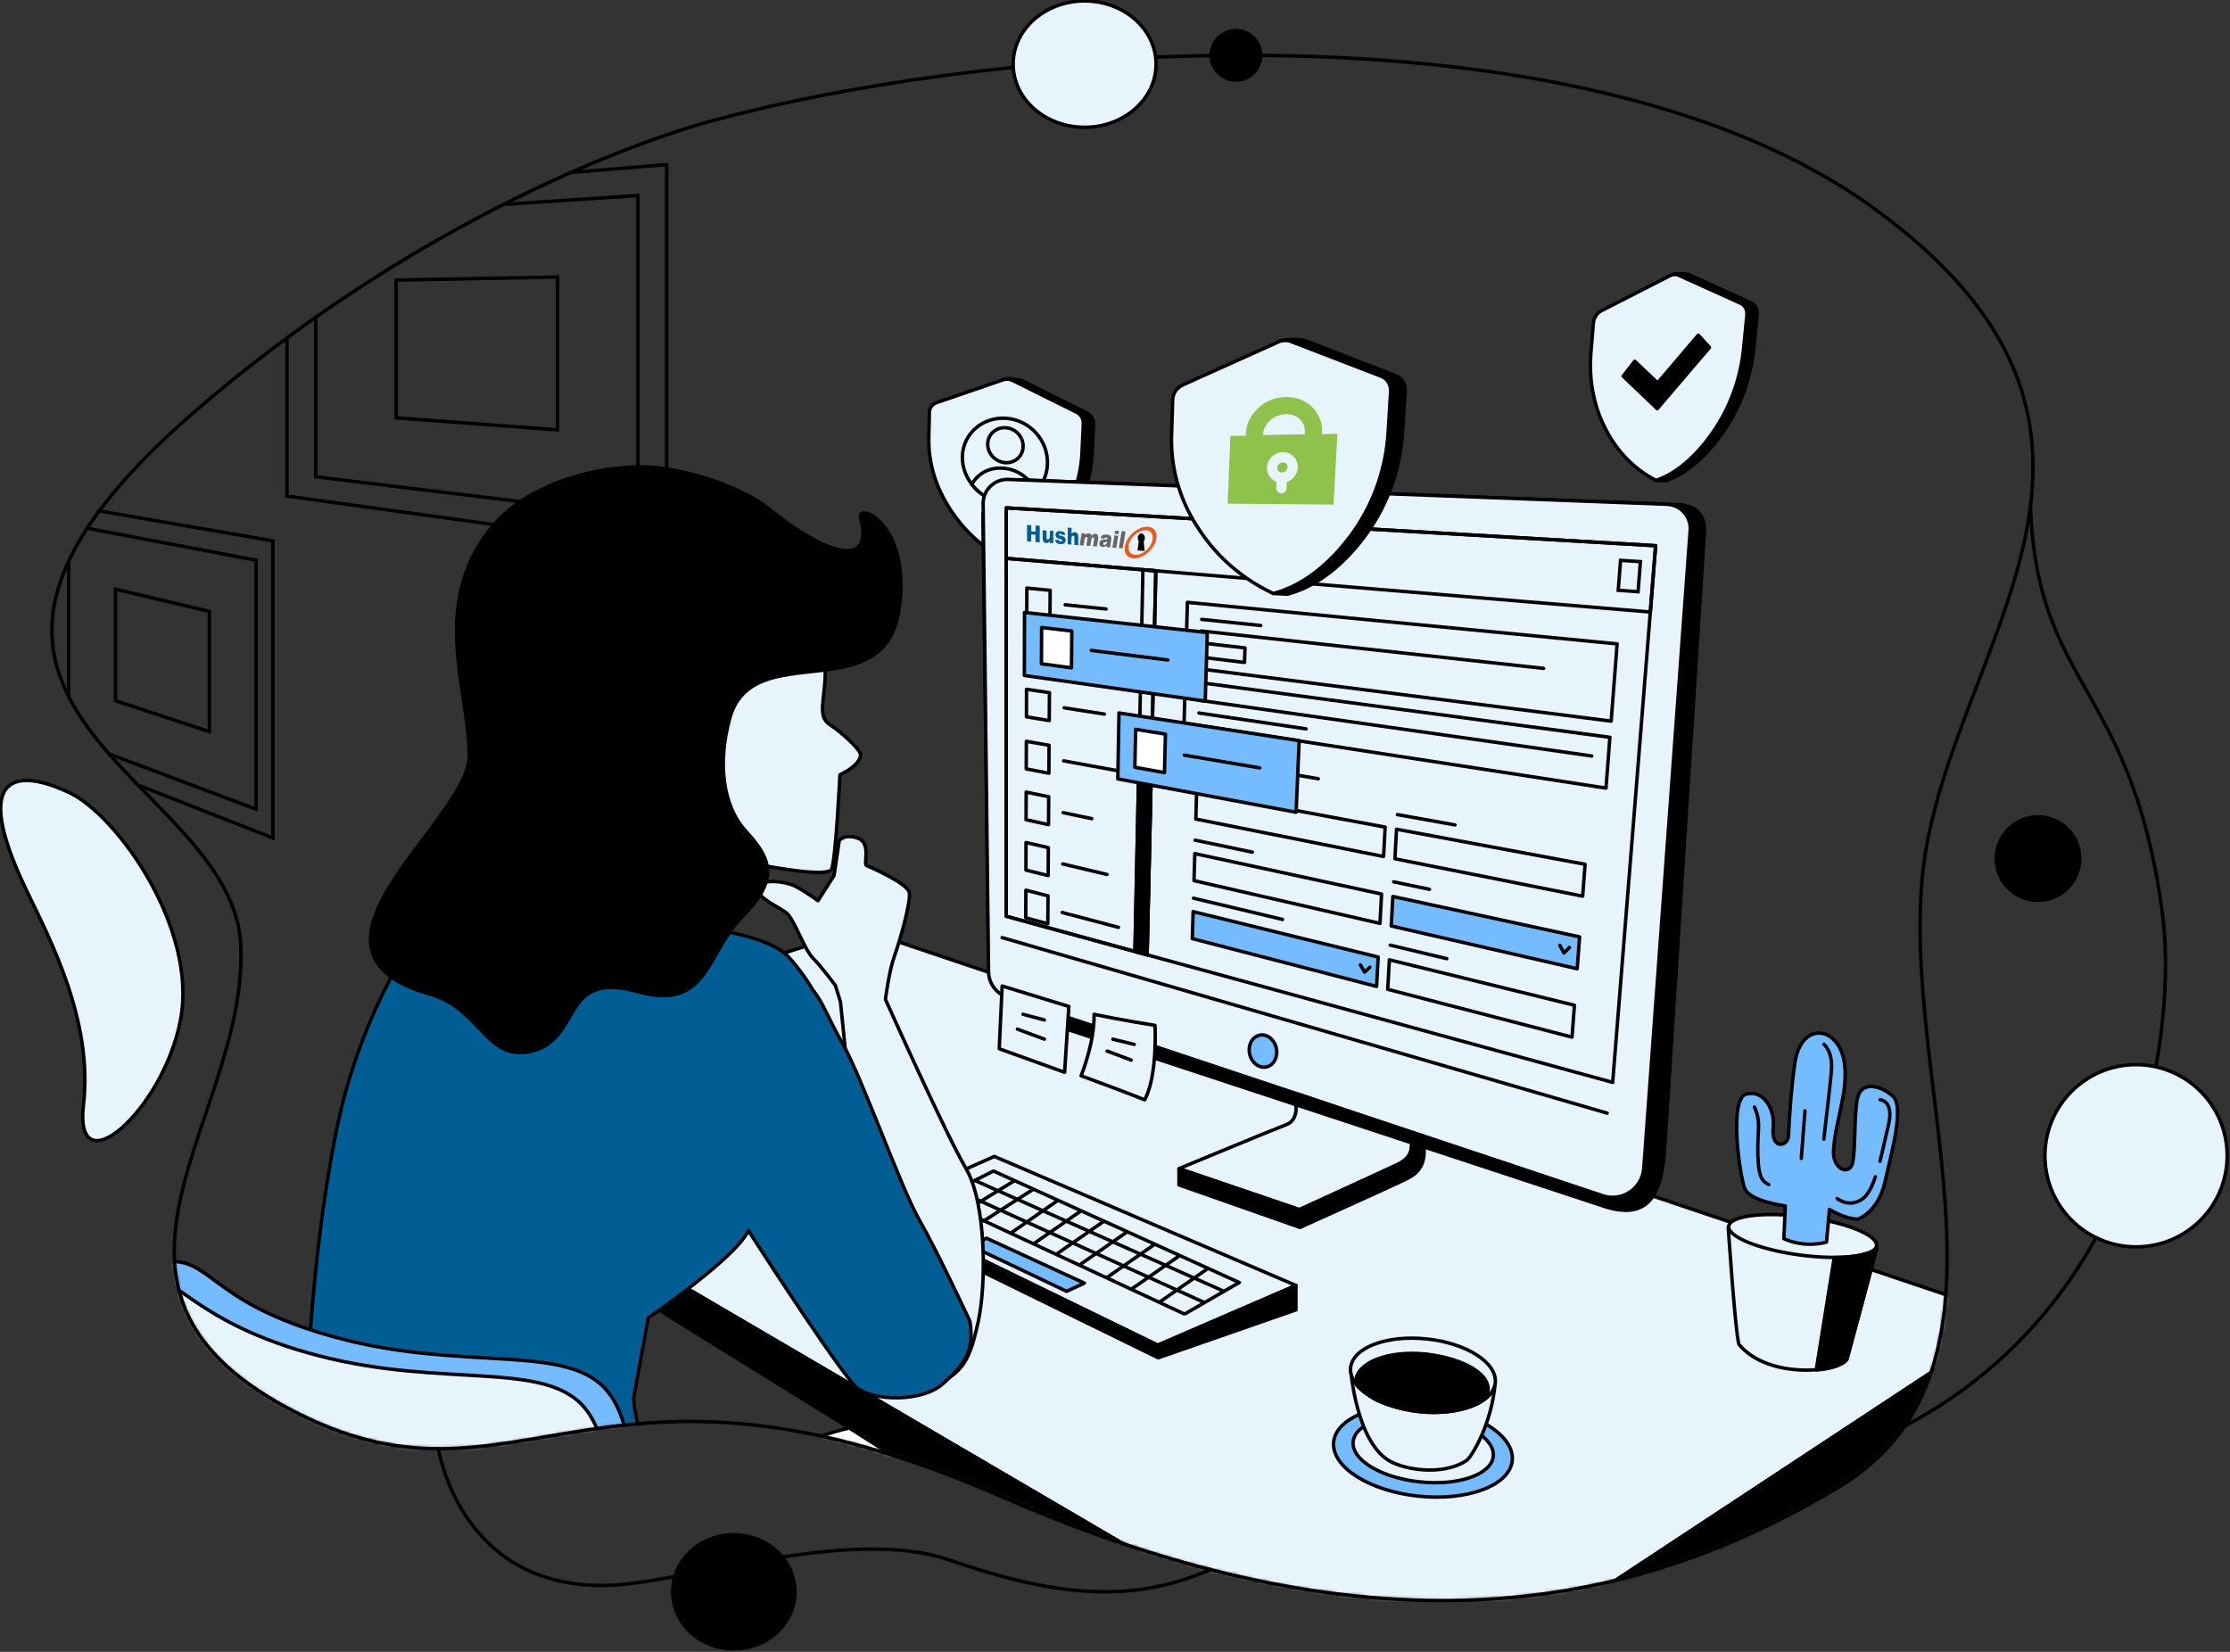 <svg width="648" height="480" viewBox="0 0 648 480" fill="none" xmlns="http://www.w3.org/2000/svg">
<rect x="0" y="0" width="648" height="480" fill="#333333" stroke="none"/>
<g clip-path="url(#clip0_1866_136)">
<mask id="mask0_1866_136" style="mask-type:alpha" maskUnits="userSpaceOnUse" x="15" y="16" width="576" height="450">
<path d="M206.3 35.209C286.08 13.179 458.63 -2.141 544.71 60.589C630.79 123.319 572.02 181.969 560.03 244.629C548.04 307.289 594.39 396.469 533.82 432.349C482.97 462.469 409.32 486.499 290.84 434.699C172.36 382.899 150.33 444.819 83.65 409.099C16.97 373.379 72.34 324.369 69.96 274.449C67.58 224.529 -44.04 205.509 58.05 118.249C133.85 53.469 206.3 35.209 206.3 35.209Z" fill="#E7F4FC"/>
</mask>
<g mask="url(#mask0_1866_136)">
<path d="M410.67 497.96L101.77 317.08L249.86 269.92L585.26 382.9L410.67 497.96Z" fill="#E7F4FC" stroke="black" stroke-miterlimit="10"/>
<path d="M101.77 317.08V325.1L410.7 516.47L585.26 396.58V382.9L410.67 497.96L101.77 317.08Z" fill="black" stroke="black" stroke-linecap="round" stroke-linejoin="round"/>
<path d="M288.929 336.04L254.799 351.15L336.419 390.88L376.579 373.53L288.929 336.04Z" stroke="black" stroke-linecap="round" stroke-linejoin="round"/>
<path d="M336.419 390.88L376.579 373.53V380.62L336.549 394.55L254.639 354.45L254.799 351.15L336.419 390.88Z" fill="black" stroke="black" stroke-linecap="round" stroke-linejoin="round"/>
<path d="M360.489 372.85L288.549 340.22" stroke="black" stroke-miterlimit="10"/>
<path d="M282.969 342.88L355.669 375.23" stroke="black" stroke-miterlimit="10"/>
<path d="M277.779 345.79L349.999 378.5" stroke="black" stroke-miterlimit="10"/>
<path d="M273.949 349.17L344.299 381.89" stroke="black" stroke-miterlimit="10"/>
<path d="M288.77 340.22L272.08 348.7" stroke="black" stroke-miterlimit="10"/>
<path d="M294.83 343.07L279.82 352.25" stroke="black" stroke-miterlimit="10"/>
<path d="M292.159 110.14L275.179 117.2C273.919 117.62 273.079 118.73 273.049 120.02L272.869 127.44C272.709 134.07 274.479 140.83 278.269 147.1C281.099 151.85 284.839 158.01 291.209 162.16L294.129 162.57C301.419 161.35 307.049 156.07 310.579 151.32C314.799 145.6 317.039 138.78 317.369 131.68L317.759 123.33C317.819 121.95 317.069 120.64 315.849 120.01L297.129 110.68C296.289 110.28 292.999 109.83 292.139 110.13H292.159V110.14Z" fill="black" stroke="black" stroke-linecap="round" stroke-linejoin="round"/>
<path d="M291.479 110.36L272.189 116.99C270.929 117.41 270.089 118.51 270.059 119.8L269.899 127.18C269.749 133.77 271.529 140.51 275.339 146.75C278.519 152.06 283.489 157.81 291.229 162.15C298.519 160.94 304.139 155.69 307.659 150.96C311.869 145.27 314.099 138.48 314.419 131.41L314.799 123.1C314.859 121.72 314.109 120.42 312.889 119.8L294.159 110.51C293.319 110.11 292.359 110.05 291.489 110.36H291.479Z" fill="#E7F4FC" stroke="black" stroke-linecap="round" stroke-linejoin="round"/>
<path d="M304.369 134.92C304.089 141.79 298.379 146.73 291.599 145.96C284.819 145.19 279.469 139.22 279.649 132.61C279.829 126 285.549 121.05 292.429 121.55C299.299 122.06 304.649 128.05 304.369 134.92Z" fill="#E7F4FC" stroke="black" stroke-linecap="round" stroke-linejoin="round"/>
<path d="M297.298 129.81C297.198 132.63 294.818 134.7 291.978 134.43C289.148 134.16 286.918 131.69 287.008 128.92C287.098 126.14 289.478 124.07 292.328 124.3C295.178 124.52 297.398 126.99 297.298 129.82V129.81Z" fill="#E7F4FC" stroke="black" stroke-linecap="round" stroke-linejoin="round"/>
<path d="M282.41 140.72C282.41 140.72 284.96 135.41 291.74 136.07C298.52 136.73 301.06 142.71 301.06 142.71C301.06 142.71 297.88 146.85 291.23 145.92C285.21 145.08 282.41 140.72 282.41 140.72Z" fill="#E7F4FC" stroke="black" stroke-linecap="round" stroke-linejoin="round"/>
<path d="M300.24 345.58L285.59 354.96" stroke="black" stroke-miterlimit="10"/>
<path d="M307.56 348.7L293.65 358.37" stroke="black" stroke-miterlimit="10"/>
<path d="M314.15 351.83L300.24 361.5" stroke="black" stroke-miterlimit="10"/>
<path d="M320.629 354.96L306.719 364.62" stroke="black" stroke-miterlimit="10"/>
<path d="M327.58 357.92L313.67 367.59" stroke="black" stroke-miterlimit="10"/>
<path d="M335.63 361.5L321.73 371.17" stroke="black" stroke-miterlimit="10"/>
<path d="M342.59 364.99L328.68 374.66" stroke="black" stroke-miterlimit="10"/>
<path d="M350.879 368.68L336.969 378.35" stroke="black" stroke-miterlimit="10"/>
<path d="M360.17 372.63L344.15 381.89" stroke="black" stroke-miterlimit="10"/>
<path d="M286.65 359.79L282.42 362.15L309.95 375.23L315.1 372.85L286.65 359.79Z" fill="#74BCFF" stroke="black" stroke-linecap="round" stroke-linejoin="round"/>
<path d="M285.619 149.34L287.229 277.26C287.249 278.93 297.179 294.83 298.769 295.36L465.299 350.26C478.639 354.95 482.689 347.65 483.659 334.61L495.249 155.15C495.379 153.43 495.869 146.62 486.889 146.62L297.299 139.47C296.219 139.43 285.619 148.26 285.629 149.34H285.619Z" fill="black" stroke="black" stroke-linecap="round" stroke-linejoin="round"/>
<path d="M285.68 146.4L287.26 282.36C287.3 285.73 289.47 288.71 292.67 289.77L465.71 347.45C471.34 349.33 477.22 345.4 477.66 339.48L491.14 154.09C491.43 150.11 488.36 146.68 484.37 146.53L292.96 139.31C288.95 139.16 285.64 142.39 285.68 146.4Z" fill="#E7F4FC" stroke="black" stroke-linecap="round" stroke-linejoin="round"/>
<path d="M291.209 272.45L467.009 323.45" stroke="black" stroke-linecap="round" stroke-linejoin="round"/>
<path d="M367.99 310.03C370.13 309.57 371.43 307.13 370.88 304.58C370.33 302.03 368.15 300.34 366.01 300.8C363.87 301.26 362.57 303.7 363.12 306.25C363.67 308.8 365.85 310.49 367.99 310.03Z" fill="#74BCFF" stroke="black" stroke-linecap="round" stroke-linejoin="round"/>
<path d="M280.68 339.51C274.74 329.41 257.29 290.39 257.29 290.39C257.29 290.39 258.38 282.04 259.83 278.05C261.28 274.06 264.91 261.72 264.18 259.18C263.45 256.64 252.93 251.92 251.84 251.56C250.75 251.2 253.29 245.03 249.3 243.58C245.31 242.13 243.86 244.31 243.86 244.31L242.36 254.43L237.69 261.73C237.69 261.73 234.79 259.55 231.52 257.74C228.25 255.93 220.63 255.2 220.27 258.1C219.91 261 226.44 263.54 228.62 265.36C230.8 267.17 233.7 275.88 236.24 278.42C238.78 280.96 242.77 286.4 242.77 286.4L244.22 291.12C244.22 291.12 249.19 338.92 249.79 350.8C250.38 362.68 252.17 394.17 255.73 398.92C259.29 403.67 259.89 406.64 269.99 403.08C280.09 399.52 281.87 394.76 284.25 384.07C286.63 373.38 286.63 349.62 280.69 339.52H280.68V339.51Z" fill="#E7F4FC" stroke="black" stroke-linecap="round" stroke-linejoin="round"/>
<path d="M223.869 423.72C223.869 423.72 235.079 417.53 246.829 414.96C260.259 423.68 272.199 430.65 279.019 435.02C285.139 450.27 291.599 470.04 287.169 480.23C280.419 495.76 232.809 435.69 226.059 434.34C219.309 432.99 223.069 428.27 223.869 423.71V423.72Z" fill="white" stroke="black" stroke-linecap="round" stroke-linejoin="round"/>
<path d="M277.07 444.58C260.47 425.13 237.23 418.02 237.23 418.02L201.66 433.2C201.66 433.2 197.51 432.77 190.87 424.7C184.23 416.64 184.11 406.16 184.11 406.16L188.38 382.92C188.38 382.92 213.99 365.37 217.31 357.78C217.34 357.7 217.39 357.62 217.43 357.54C222.56 365.5 244.9 399.96 249.09 403.32C253.83 407.11 268.06 407.59 274.23 401.9C280.4 396.21 283.24 392.41 281.82 383.88C281.82 383.88 272.33 363.48 267.12 354.47C261.9 345.46 250.52 313.2 244.83 303.24C240.75 296.1 239.1 291.16 236.22 287.71C233.9 283.76 231.36 280.47 229.17 278.1C223.48 271.93 207.83 270.51 204.51 269.09C201.19 267.67 200.72 267.19 181.74 261.5C162.77 255.81 141.42 252.49 126.25 264.35C126.25 264.35 105.85 288.54 97.79 328.38C89.73 368.22 89.25 408.54 88.3 415.65C87.61 420.82 83.16 440.54 79.87 458.57V458.61C79.74 459.34 79.61 460.06 79.48 460.78C79.48 460.82 79.47 460.86 79.46 460.9C79.34 461.6 79.21 462.29 79.09 462.99C79.09 463.04 79.07 463.1 79.06 463.15C78.94 463.83 78.83 464.5 78.71 465.17L78.68 465.35C78.57 466.01 78.46 466.67 78.35 467.32C78.34 467.39 78.33 467.45 78.32 467.52C78.22 468.16 78.109 468.8 78.019 469.43C78.01 469.5 78 469.57 77.99 469.63C77.89 470.26 77.8 470.88 77.71 471.5C77.71 471.56 77.69 471.61 77.69 471.67C77.6 472.29 77.51 472.91 77.42 473.51C77.42 473.55 77.41 473.6 77.4 473.64C77.31 474.25 77.23 474.86 77.16 475.45V475.53C77.08 476.14 77.01 476.74 76.94 477.32C74.57 497.24 95.44 517.16 108.24 523.33C109.71 524.04 111.73 524.67 114.21 525.24C140 531.66 226.87 540.62 252.01 524.45C302.53 491.97 302.53 474.83 302.53 474.83C302.53 474.83 296.22 456.79 277.09 444.59H277.07V444.58Z" fill="#015E94" stroke="black" stroke-linecap="round" stroke-linejoin="round"/>
<path d="M237.36 178.76C237.36 178.76 239.8 187.3 239.8 195.23C239.8 203.16 237.36 208.04 241.02 210.48C244.68 212.92 250.37 218.02 250.08 219.58C249.49 222.79 244.07 225.12 244.07 225.12C244.07 225.12 242.85 250.13 241.63 252.57C240.41 255.01 224.55 251.96 220.89 251.35C217.23 250.74 206.86 255.62 200.15 242.2C193.44 228.78 198.93 208.65 211.13 198.27C223.33 187.9 237.36 178.75 237.36 178.75V178.76Z" fill="#E7F4FC" stroke="black" stroke-linecap="round" stroke-linejoin="round"/>
<path d="M261.289 176.95C256.979 206.59 218.609 184.72 212.039 208.78C208.479 221.81 210.019 234.22 216.729 241.54C223.439 248.86 226.989 255.02 216.009 266C205.029 276.98 205.889 293.93 185.319 288.15C162.769 281.82 169.359 301.61 154.669 305.41C141.449 308.83 139.709 293.06 125.029 288.91C80.189 276.24 136.349 238.5 136.349 219.58C136.349 200.66 124.869 175.84 142.509 153.72C153.389 140.08 173.849 135.65 186.059 135.65C198.269 135.65 215.359 141.35 223.679 148.06C240.439 161.57 253.949 165.25 250.099 150.59C248.799 145.65 264.889 152.18 261.289 176.94V176.95Z" fill="black" stroke="black" stroke-linecap="round" stroke-linejoin="round"/>
<path d="M38.049 369.96C38.049 369.96 43.289 366.54 49.929 366.54C61.889 366.54 62.589 379.57 99.349 389.08C136.109 398.59 165.639 390.11 176.839 404.68C184.969 415.26 182.769 432.87 182.769 439.09C182.769 445.31 182.189 493.84 182.189 493.84H175.079C140.929 493.82 73.069 439.61 38.049 369.96Z" fill="#74BCFF" stroke="black" stroke-linecap="round" stroke-linejoin="round"/>
<path d="M36.679 392.43C36.679 392.43 32.709 369.6 39.349 369.6C51.309 369.6 56.049 384.51 92.819 394.01C129.589 403.51 159.109 395.04 170.309 409.61C178.439 420.19 176.239 437.8 176.239 444.02C176.239 450.24 175.079 493.83 175.079 493.83C175.079 493.83 88.569 495.61 36.679 392.43Z" fill="#E7F4FC" stroke="black" stroke-linecap="round" stroke-linejoin="round"/>
<path d="M291.209 286.51L290.359 304.75L309.359 311.59L310.589 292.46L291.209 286.51Z" fill="#E7F4FC" stroke="black" stroke-linecap="round" stroke-linejoin="round"/>
<path d="M314.15 312.6C314.15 312.6 318.06 303.1 317.93 294.74C326.29 296.51 335.63 297.95 335.63 297.95C335.63 297.95 336.42 312.6 332.62 319.57C324.92 316.53 314.15 312.6 314.15 312.6Z" fill="#E7F4FC" stroke="black" stroke-linecap="round" stroke-linejoin="round"/>
<path d="M297.289 294.74L303.489 296.39" stroke="black" stroke-linecap="round" stroke-linejoin="round"/>
<path d="M295.639 299.05L303.489 301.96" stroke="black" stroke-linecap="round" stroke-linejoin="round"/>
<path d="M323.379 301.96L329.579 303.48" stroke="black" stroke-linecap="round" stroke-linejoin="round"/>
<path d="M321.73 305.42L328.68 308.04" stroke="black" stroke-linecap="round" stroke-linejoin="round"/>
<path d="M545.299 362.86C545.299 362.86 537.919 390.55 536.679 394.96C534.939 398.65 514.009 401.11 505.299 390.65C504.229 387.16 502.189 356.54 502.189 356.54L545.299 362.86Z" fill="#E7F4FC" stroke="black" stroke-linecap="round" stroke-linejoin="round"/>
<path d="M545.29 361.99C545.69 358.93 536.41 355.18 524.55 353.61C512.69 352.04 502.75 353.25 502.35 356.31C501.95 359.37 511.23 363.12 523.09 364.69C534.95 366.26 544.89 365.05 545.3 361.99H545.29Z" fill="#E7F4FC" stroke="black" stroke-linecap="round" stroke-linejoin="round"/>
<path d="M532.999 365.41L527.779 398.03C527.779 398.03 533.719 398.04 536.699 394.97C537.859 390.73 545.319 362.87 545.319 362.87C545.319 362.87 542.449 365.39 533.009 365.41H532.999Z" fill="black" stroke="black" stroke-linecap="round" stroke-linejoin="round"/>
<path d="M539.779 354.28C539.779 354.28 545.669 352.47 547.739 343.44C549.809 334.4 553.299 321.7 550.109 318.64C546.929 315.59 540.789 313.65 539.699 319.41C538.609 325.17 539.339 336.41 537.989 338.84C536.629 341.27 532.569 339.42 532.789 334.45C533.159 326.26 536.909 318.04 536.049 309.63C534.879 298.09 523.379 296.31 521.559 308.91C520.549 315.9 520.029 323.06 519.709 330.12C519.579 333.02 514.529 334.45 515.269 327.43C515.789 322.41 512.449 316.51 507.399 317.94C502.349 319.37 505.499 341.51 506.979 345.31C508.459 349.11 518.779 350.41 518.779 350.41C518.779 350.41 518.429 358.96 518.349 359.94C524.849 362.86 530.759 360.92 530.759 360.92L531.609 351.41C531.609 351.41 535.639 354.08 539.779 354.27V354.28Z" fill="#74BCFF" stroke="black" stroke-linecap="round" stroke-linejoin="round"/>
<path d="M529.999 303.44C529.999 303.44 532.649 305.46 532.179 311.12C531.899 314.55 530.789 324.06 529.969 331.02" stroke="black" stroke-linecap="round" stroke-linejoin="round"/>
<path d="M524.49 322.77L523.43 336.62" stroke="black" stroke-linecap="round" stroke-linejoin="round"/>
<path d="M509.799 321.68C509.799 321.68 511.159 324.27 510.999 327.63C510.849 330.99 510.219 340.23 512.199 342.84C512.629 343.41 513.269 343.87 513.989 344.24" stroke="black" stroke-linecap="round" stroke-linejoin="round"/>
<path d="M544.96 341.96C543.95 344.9 542.75 347.29 541.21 348.38C537.29 351.15 533.85 348.26 533.85 348.26" stroke="black" stroke-linecap="round" stroke-linejoin="round"/>
<path d="M546.319 319.56C546.319 319.56 550.519 319.75 548.719 327.04C547.959 330.11 547.199 333.89 546.289 337.44" stroke="black" stroke-linecap="round" stroke-linejoin="round"/>
<path d="M342.59 339.58V344.31L377.76 356.66C377.76 356.66 404.31 344.69 406.81 343.46C409.31 342.23 413.61 340.88 413.82 335.1C413.98 330.71 413.82 330.15 413.82 330.15L410.1 329.19C410.1 329.19 410.25 329.86 410.25 331.51C410.25 335.86 408.96 337.08 406.18 338.36C403.4 339.64 377.59 351.5 377.59 351.5L342.59 339.59V339.58Z" fill="black" stroke="black" stroke-linecap="round" stroke-linejoin="round"/>
<path d="M376.58 317.74V321.22C376.58 321.22 377.21 325.53 373.79 326.79C370.37 328.06 342.59 339.58 342.59 339.58L377.59 351.49C377.59 351.49 404.4 339.28 406.18 338.35C410.25 336.23 410.25 333.87 410.25 331.5C410.25 329.9 410.1 329.18 410.1 329.18L376.58 317.72V317.74Z" stroke="black" stroke-linecap="round" stroke-linejoin="round"/>
<path d="M439.429 424.46C440.189 417.27 429.189 410.21 414.859 408.69C400.529 407.18 388.299 411.78 387.539 418.98C386.779 426.18 397.779 433.24 412.109 434.75C426.439 436.26 438.669 431.66 439.429 424.46Z" fill="#74BCFF" stroke="black" stroke-linecap="round" stroke-linejoin="round"/>
<path d="M433.909 423.2C434.469 417.93 425.799 412.69 414.559 411.5C403.319 410.31 393.749 413.62 393.199 418.9C392.639 424.17 401.309 429.41 412.549 430.6C423.789 431.79 433.359 428.48 433.909 423.2Z" fill="#E7F4FC" stroke="black" stroke-linecap="round" stroke-linejoin="round"/>
<path d="M392.44 397.38C392.44 397.38 393.94 420.06 404.68 425C410.24 427.56 420.06 428.41 426.12 424.42C427.57 423.47 433.56 413.68 434.46 401.81C435.36 389.95 392.43 397.37 392.43 397.37H392.44V397.38Z" fill="#E7F4FC" stroke="black" stroke-linecap="round" stroke-linejoin="round"/>
<path d="M434.5 401.84C435.11 396.01 426.21 390.29 414.6 389.07C403 387.84 393.09 391.57 392.47 397.4C391.85 403.23 400.76 408.94 412.37 410.17C423.97 411.4 433.88 407.66 434.5 401.84Z" fill="#E7F4FC" stroke="black" stroke-linecap="round" stroke-linejoin="round"/>
<path d="M414.239 393.47C403.619 392.35 394.549 395.76 393.989 401.09C393.929 401.65 393.989 402.12 394.589 402.9C396.209 404.55 399.249 406.53 400.339 406.99C415.079 413.25 426.329 409.23 428.299 408.31C430.199 407.43 430.789 407.09 431.809 406.16C435.089 399.6 424.849 394.58 414.229 393.46H414.239V393.47Z" fill="black" stroke="black" stroke-miterlimit="10"/>
<path d="M79.3 243.51V157.17L15.1 146.1V218.31L79.3 243.51Z" stroke="black" stroke-miterlimit="10"/>
<path d="M74.429 235.14V162.79L19.969 152.49V214.67L74.429 235.14Z" stroke="black" stroke-miterlimit="10"/>
<path d="M60.831 212.6V177.65L33.56 171.22V203.62L60.831 212.6Z" stroke="black" stroke-miterlimit="10"/>
<path d="M193.739 159.36V47.82L83.389 56.9V144.15L193.739 159.36Z" stroke="black" stroke-miterlimit="10"/>
<path d="M185.37 149.89V56.82L91.76 62.97V138.55L185.37 149.89Z" stroke="black" stroke-miterlimit="10"/>
<path d="M161.999 124.91V80.5L115.129 81.39V121.42L161.999 124.91Z" stroke="black" stroke-miterlimit="10"/>
<path d="M485.849 79.82L468.349 90.13C467.059 90.78 466.129 92.17 466.009 93.67L465.279 102.27C464.629 109.95 465.909 117.52 469.269 124.2C471.779 129.26 475.099 135.79 481.229 139.6L484.149 139.63C491.589 137.14 497.619 130.29 501.499 124.37C506.119 117.27 508.839 109.21 509.639 101.1L510.589 91.56C510.749 89.98 510.079 88.6 508.899 88.04L490.809 79.81C489.999 79.45 486.739 79.35 485.859 79.81H485.849V79.82Z" fill="black" stroke="black" stroke-linecap="round" stroke-linejoin="round"/>
<path d="M485.149 80.17L465.359 90.29C464.069 90.94 463.149 92.33 463.019 93.81L462.309 102.37C461.669 110.02 462.959 117.56 466.329 124.22C469.149 129.88 473.729 135.76 481.229 139.59C488.659 137.11 494.689 130.28 498.559 124.38C503.179 117.3 505.879 109.27 506.669 101.19L507.609 91.69C507.769 90.12 507.099 88.74 505.919 88.18L487.809 79.99C486.999 79.64 486.039 79.7 485.149 80.16V80.17Z" fill="#E7F4FC" stroke="black" stroke-linecap="round" stroke-linejoin="round"/>
<path d="M481.558 118.75L471.668 109.3L475.028 104.98L481.678 111.27L493.498 97.4L496.748 100.96L481.558 118.75Z" fill="black" stroke="black" stroke-linecap="round" stroke-linejoin="round"/>
<path d="M292.389 266.24L468.619 314.52L481.099 158.57L292.389 147.58V266.24Z" fill="#E7F4FC" stroke="black" stroke-linecap="round" stroke-linejoin="round"/>
<path d="M305.099 179.64L298.359 178.89L298.389 170.88L305.159 171.54L305.099 179.64Z" stroke="black" stroke-linecap="round" stroke-linejoin="round"/>
<path d="M475.998 171.95L470.238 171.52L470.908 162.83L476.678 163.2L475.998 171.95Z" stroke="black" stroke-miterlimit="10"/>
<path d="M309.52 175.73L321.39 176.96" stroke="black" stroke-linecap="round" stroke-linejoin="round"/>
<path d="M304.999 194.58L298.309 193.67L298.339 185.65L305.059 186.48L304.999 194.58Z" fill="white" stroke="black" stroke-linecap="round" stroke-linejoin="round"/>
<path d="M309.379 190.78L326.409 192.98" stroke="black" stroke-linecap="round" stroke-linejoin="round"/>
<path d="M304.89 209.38L298.27 208.3L298.29 200.29L304.95 201.28L304.89 209.38Z" stroke="black" stroke-linecap="round" stroke-linejoin="round"/>
<path d="M309.238 205.68L320.918 207.5" stroke="black" stroke-linecap="round" stroke-linejoin="round"/>
<path d="M304.789 224.68L298.209 223.43L298.239 215.41L304.839 216.57L304.789 224.68Z" stroke="black" stroke-linecap="round" stroke-linejoin="round"/>
<path d="M361.629 192.49L348.859 190.94L348.989 186.8L361.779 188.27L361.629 192.49Z" stroke="black" stroke-linecap="round" stroke-linejoin="round"/>
<path d="M309.088 221.09L325.838 224.15" stroke="black" stroke-linecap="round" stroke-linejoin="round"/>
<path d="M349.189 179.98L366.359 181.76" stroke="black" stroke-linecap="round" stroke-linejoin="round"/>
<path d="M402.048 248.88L347.488 238L347.718 230.15L402.498 240.34L402.048 248.88Z" stroke="black" stroke-linecap="round" stroke-linejoin="round"/>
<path d="M347.828 226.25L364.598 229.26" stroke="black" stroke-linecap="round" stroke-linejoin="round"/>
<path d="M459.898 260.41L405.338 249.54L405.808 240.96L460.598 251.15L459.898 260.41Z" stroke="black" stroke-linecap="round" stroke-linejoin="round"/>
<path d="M406.049 236.7L422.809 239.71" stroke="black" stroke-linecap="round" stroke-linejoin="round"/>
<path d="M400.999 268.32L346.959 255.9L347.189 248.04L401.459 259.79L400.999 268.32Z" stroke="black" stroke-linecap="round" stroke-linejoin="round"/>
<path d="M347.309 244.14L363.909 247.62" stroke="black" stroke-linecap="round" stroke-linejoin="round"/>
<path d="M458.31 281.5L404.27 269.07L404.74 260.5L459.01 272.24L458.31 281.5Z" fill="#74BCFF" stroke="black" stroke-linecap="round" stroke-linejoin="round"/>
<path d="M404.969 256.24L415.379 258.42" stroke="black" stroke-linecap="round" stroke-linejoin="round"/>
<path d="M400.019 286.64L346.469 272.75L346.699 264.9L400.479 278.1L400.019 286.64Z" fill="#74BCFF" stroke="black" stroke-linecap="round" stroke-linejoin="round"/>
<path d="M346.809 261L372.679 267.17" stroke="black" stroke-linecap="round" stroke-linejoin="round"/>
<path d="M456.808 301.37L403.248 287.48L403.728 278.9L457.508 292.11L456.808 301.37Z" stroke="black" stroke-linecap="round" stroke-linejoin="round"/>
<path d="M403.959 274.64L420.419 278.57" stroke="black" stroke-linecap="round" stroke-linejoin="round"/>
<path d="M347.998 220.34L383.078 226.29" stroke="black" stroke-linecap="round" stroke-linejoin="round"/>
<path d="M348.498 203.49L462.528 219.67" stroke="black" stroke-linecap="round" stroke-linejoin="round"/>
<path d="M348.389 207.19L379.499 211.79" stroke="black" stroke-linecap="round" stroke-linejoin="round"/>
<path d="M349.088 183.35L448.558 194.22" stroke="black" stroke-linecap="round" stroke-linejoin="round"/>
<path d="M304.678 239.62L298.158 238.2L298.188 230.18L304.738 231.51L304.678 239.62Z" stroke="black" stroke-linecap="round" stroke-linejoin="round"/>
<path d="M308.949 236.14L317.249 237.88" stroke="black" stroke-linecap="round" stroke-linejoin="round"/>
<path d="M304.579 254.42L298.119 252.83L298.139 244.82L304.629 246.31L304.579 254.42Z" stroke="black" stroke-linecap="round" stroke-linejoin="round"/>
<path d="M308.809 251.05L321.679 254.1" stroke="black" stroke-linecap="round" stroke-linejoin="round"/>
<path d="M304.478 268.43L298.068 266.69L298.098 258.67L304.538 260.33L304.478 268.43Z" stroke="black" stroke-linecap="round" stroke-linejoin="round"/>
<path d="M308.678 265.16L325.008 269.47" stroke="black" stroke-linecap="round" stroke-linejoin="round"/>
<path d="M333.319 277.46L292.389 266.24V162.25L335.859 165.87L333.319 277.46Z" stroke="black" stroke-linecap="round" stroke-linejoin="round"/>
<path d="M481.099 158.57L292.389 147.58V162.25L479.559 177.84L481.099 158.57Z" stroke="black" stroke-linecap="round" stroke-linejoin="round"/>
<path d="M468.179 209.55L344.529 193.84L345.039 175.03L469.909 187.1L468.179 209.55Z" stroke="black" stroke-linecap="round" stroke-linejoin="round"/>
<path d="M466.678 229.01L344.078 210.15L344.418 197.78L467.808 214.25L466.678 229.01Z" stroke="black" stroke-linecap="round" stroke-linejoin="round"/>
<path d="M333.319 277.46L329.799 276.49L332.119 165.56L335.859 165.87L333.319 277.46Z" stroke="black" stroke-linecap="round" stroke-linejoin="round"/>
<path d="M333.319 277.11L329.799 276.15L331.049 216.64L334.689 217.25L333.319 277.11Z" fill="black" stroke="black" stroke-linecap="round" stroke-linejoin="round"/>
<path d="M395.309 280.36L396.539 282.47L398.069 281.05" stroke="black" stroke-linecap="round" stroke-linejoin="round"/>
<path d="M453.258 274.69L454.458 276.91L456.058 275.31" stroke="black" stroke-linecap="round" stroke-linejoin="round"/>
<path fill-rule="evenodd" clip-rule="evenodd" d="M298.448 152.54L299.678 152.62V154.4L300.908 154.49V152.7L302.148 152.78L302.118 157.58L300.888 157.49V155.38L299.668 155.29V157.39L298.428 157.3L298.448 152.53V152.54ZM306.058 157.87L305.078 157.8V157.22C304.928 157.45 304.718 157.6 304.558 157.69C304.398 157.78 304.198 157.81 303.968 157.8C303.658 157.78 303.418 157.65 303.238 157.41C303.068 157.17 302.978 156.82 302.978 156.35V154.08L304.108 154.16V156.12C304.098 156.34 304.138 156.51 304.208 156.6C304.278 156.7 304.368 156.75 304.498 156.76C304.628 156.76 304.738 156.71 304.828 156.6C304.918 156.48 305.038 156.26 305.038 155.94L305.098 154.22L306.088 154.29L306.058 157.87ZM306.568 156.92L307.688 156.87C307.728 157.04 307.798 157.16 307.878 157.23C307.958 157.31 308.068 157.35 308.208 157.36C308.358 157.37 308.478 157.34 308.558 157.27C308.628 157.22 308.658 157.14 308.658 157.06C308.658 156.96 308.618 156.88 308.538 156.82C308.478 156.78 308.318 156.72 308.058 156.64C307.668 156.53 307.398 156.43 307.248 156.35C307.098 156.27 306.968 156.14 306.868 155.96C306.768 155.78 306.718 155.59 306.718 155.37C306.718 155.13 306.778 154.93 306.888 154.77C306.998 154.61 307.158 154.49 307.358 154.42C307.558 154.35 307.818 154.32 308.158 154.35C308.508 154.37 308.768 154.42 308.928 154.5C309.098 154.58 309.228 154.69 309.338 154.83C309.448 154.98 309.538 155.17 309.608 155.41L308.538 155.46C308.508 155.34 308.468 155.25 308.398 155.2C308.308 155.12 308.208 155.08 308.078 155.07C307.948 155.06 307.858 155.08 307.798 155.13C307.738 155.18 307.708 155.25 307.708 155.33C307.708 155.42 307.738 155.49 307.818 155.54C307.888 155.59 308.048 155.64 308.298 155.69C308.668 155.77 308.948 155.86 309.128 155.96C309.308 156.07 309.448 156.21 309.538 156.39C309.628 156.57 309.678 156.76 309.678 156.97C309.678 157.18 309.628 157.38 309.518 157.56C309.418 157.75 309.248 157.89 309.028 157.99C308.808 158.09 308.508 158.13 308.128 158.1C307.588 158.06 307.208 157.94 306.988 157.73C306.758 157.53 306.618 157.25 306.558 156.9L306.568 156.92ZM310.298 153.32L311.388 153.39L311.368 155.11C311.518 154.93 311.678 154.8 311.828 154.72C311.978 154.65 312.158 154.62 312.368 154.63C312.678 154.65 312.918 154.78 313.088 155.02C313.258 155.26 313.348 155.62 313.338 156.1L313.308 158.4L312.178 158.32L312.198 156.33C312.198 156.1 312.168 155.94 312.098 155.84C312.028 155.74 311.938 155.69 311.808 155.68C311.668 155.68 311.558 155.73 311.478 155.85C311.388 155.97 311.348 156.2 311.348 156.52L311.328 158.25L310.238 158.17L310.288 153.31L310.298 153.32Z" fill="#005E93"/>
<path fill-rule="evenodd" clip-rule="evenodd" d="M327.048 160.77C326.198 158.91 327.458 156.02 329.878 154.3C332.308 152.56 334.968 152.66 335.808 154.53C336.658 156.41 335.378 159.34 332.958 161.06C330.538 162.77 327.898 162.63 327.048 160.77ZM328.098 160.11C328.778 161.55 330.818 161.63 332.658 160.27C334.498 158.91 335.438 156.62 334.758 155.17C334.078 153.73 332.028 153.68 330.188 155.05C328.348 156.41 327.418 158.67 328.098 160.11Z" fill="#EC5918"/>
<path fill-rule="evenodd" clip-rule="evenodd" d="M314.338 154.93L315.388 155L315.308 155.52C315.498 155.31 315.668 155.17 315.838 155.08C316.008 155 316.198 154.96 316.418 154.98C316.648 155 316.828 155.06 316.948 155.17C317.068 155.28 317.158 155.44 317.208 155.65C317.418 155.43 317.608 155.28 317.768 155.2C317.928 155.12 318.118 155.09 318.328 155.11C318.648 155.13 318.868 155.26 319.008 155.51C319.148 155.75 319.178 156.12 319.098 156.61L318.738 158.8L317.608 158.72L317.928 156.74C317.958 156.58 317.948 156.45 317.908 156.37C317.848 156.24 317.768 156.17 317.658 156.16C317.528 156.16 317.408 156.2 317.308 156.31C317.208 156.42 317.138 156.61 317.098 156.87L316.808 158.65L315.678 158.57L315.988 156.67C316.018 156.51 316.018 156.4 316.018 156.35C316.018 156.26 315.978 156.18 315.928 156.12C315.878 156.06 315.818 156.03 315.738 156.02C315.608 156.02 315.488 156.06 315.388 156.18C315.288 156.29 315.218 156.49 315.168 156.76L314.878 158.51L313.748 158.43L314.308 154.92L314.338 154.93ZM320.838 156.56L319.788 156.34C319.868 156.11 319.958 155.93 320.048 155.8C320.148 155.67 320.278 155.56 320.438 155.48C320.558 155.42 320.698 155.37 320.888 155.34C321.078 155.31 321.278 155.31 321.488 155.32C321.828 155.34 322.088 155.39 322.288 155.45C322.488 155.51 322.638 155.62 322.748 155.78C322.828 155.89 322.878 156.04 322.908 156.23C322.938 156.42 322.928 156.6 322.908 156.78L322.658 158.31C322.628 158.48 322.618 158.62 322.618 158.72C322.618 158.82 322.638 158.93 322.678 159.08L321.628 159C321.598 158.9 321.588 158.85 321.578 158.8C321.578 158.75 321.578 158.67 321.578 158.57C321.408 158.73 321.238 158.75 321.078 158.81C320.858 158.9 320.628 158.93 320.358 158.91C320.008 158.88 319.758 158.76 319.608 158.55C319.458 158.34 319.408 158.08 319.458 157.79C319.498 157.52 319.598 157.29 319.758 157.13C319.918 156.96 320.178 156.85 320.548 156.79C320.988 156.72 321.268 156.74 321.408 156.71C321.538 156.68 321.678 156.73 321.828 156.67C321.858 156.5 321.848 156.38 321.798 156.3C321.748 156.23 321.658 156.19 321.518 156.18C321.338 156.17 321.188 156.19 321.088 156.26C321.008 156.31 320.928 156.42 320.858 156.57L320.838 156.56ZM321.698 157.36C321.528 157.42 321.358 157.47 321.188 157.51C320.948 157.57 320.788 157.63 320.718 157.7C320.638 157.77 320.598 157.85 320.588 157.95C320.568 158.06 320.588 158.15 320.638 158.23C320.688 158.31 320.778 158.35 320.898 158.35C321.018 158.35 321.148 158.33 321.268 158.26C321.388 158.19 321.478 158.11 321.538 158C321.598 157.89 321.648 157.76 321.678 157.58L321.718 157.36H321.698ZM324.038 154.22L325.168 154.29L325.018 155.21L323.888 155.13L324.038 154.21V154.22ZM323.818 155.57L324.948 155.65L324.368 159.2L323.248 159.12L323.828 155.58L323.818 155.57ZM325.928 154.34L327.058 154.41L326.248 159.33L325.118 159.25L325.928 154.34Z" fill="#666666"/>
<path d="M331.618 157.65C332.188 157.69 332.658 157.14 332.678 156.41C332.698 155.68 332.248 155.07 331.678 155.03C331.108 154.99 330.638 155.55 330.618 156.27C330.598 156.99 331.048 157.61 331.618 157.65Z" fill="black"/>
<path fill-rule="evenodd" clip-rule="evenodd" d="M331.639 156.97L332.309 157.02L332.609 160.1L331.569 160.02L330.529 159.94L330.959 156.92L331.629 156.97H331.639Z" fill="black"/>
<path d="M376.628 236.02L324.818 226.34L325.158 207.17L377.518 215.22L376.628 236.02Z" fill="#74BCFF" stroke="black" stroke-linecap="round" stroke-linejoin="round"/>
<path d="M338.378 224.5L329.768 222.96L329.998 211.93L338.658 213.32L338.378 224.5Z" fill="white" stroke="black" stroke-linecap="round" stroke-linejoin="round"/>
<path d="M344.129 219.43L366.089 223.14" stroke="black" stroke-linecap="round" stroke-linejoin="round"/>
<path d="M350.218 203.73L297.658 196.28L297.708 177.97L350.818 183.8L350.218 203.73Z" fill="#74BCFF" stroke="black" stroke-linecap="round" stroke-linejoin="round"/>
<path d="M311.349 194.06L302.619 192.88L302.679 182.34L311.459 183.37L311.349 194.06Z" fill="white" stroke="black" stroke-linecap="round" stroke-linejoin="round"/>
<path d="M317.098 189L339.358 191.78" stroke="black" stroke-linecap="round" stroke-linejoin="round"/>
<path d="M372.269 99L348.069 111.62C346.279 112.41 345.069 114.09 345.009 115.9L344.659 126.3C344.349 135.58 346.749 144.79 352.009 153.04C355.929 159.32 361.099 167.46 369.999 172.46L374.099 172.66C384.389 169.97 392.439 161.74 397.519 154.51C403.599 145.79 406.939 135.75 407.569 125.59L408.319 113.64C408.439 111.66 407.409 109.92 405.689 109.22L379.329 98.99C378.149 98.55 373.489 98.45 372.259 99.02V99H372.269Z" fill="black" stroke="black" stroke-linecap="round" stroke-linejoin="round"/>
<path d="M371.289 99.44L343.819 111.81C342.029 112.59 340.829 114.26 340.769 116.06L340.439 126.39C340.149 135.61 342.569 144.76 347.859 152.96C352.269 159.96 359.179 167.36 369.999 172.46C380.279 169.79 388.309 161.6 393.379 154.41C399.439 145.74 402.759 135.76 403.369 125.65L404.089 113.77C404.209 111.8 403.169 110.07 401.449 109.37L375.069 99.21C373.889 98.78 372.519 98.86 371.289 99.43V99.44Z" fill="#E7F4FC" stroke="black" stroke-linecap="round" stroke-linejoin="round"/>
<path d="M364.44 128.55L364.56 125.72C364.69 122.73 367.88 118.04 373.48 117.87C379.4 117.68 381.82 122.3 381.67 125.37L381.52 128.27C381.52 128.51 381.2 128.7 380.84 128.71L365.08 128.96C364.72 128.96 364.43 128.78 364.44 128.55Z" stroke="#8EC24B" stroke-width="5" stroke-linecap="round" stroke-linejoin="round"/>
<path d="M357.54 126.68L388.62 126.07L387.5 146.63L356.75 146.34L357.54 126.68Z" fill="#8EC24B"/>
<path d="M372.35 141.85L372.49 138.95" stroke="#E7F4FC" stroke-width="3" stroke-linecap="round"/>
<path d="M372.49 138.8C370.84 138.8 369.56 137.48 369.64 135.85C369.72 134.22 371.12 132.88 372.77 132.86C374.43 132.84 375.7 134.16 375.62 135.81C375.54 137.46 374.14 138.79 372.49 138.8Z" stroke="#E7F4FC" stroke-width="3"/>
</g>
<path d="M206.3 35.29C286.08 13.26 458.63 -2.06 544.71 60.67C630.79 123.4 572.02 182.05 560.03 244.71C548.04 307.37 594.39 396.55 533.82 432.43C482.97 462.55 409.32 486.58 290.84 434.78C172.36 382.98 150.33 444.9 83.65 409.18C16.97 373.46 72.34 324.45 69.96 274.53C67.58 224.61 -44.04 205.59 58.05 118.33C133.85 53.55 206.3 35.29 206.3 35.29Z" stroke="black" stroke-linecap="round" stroke-linejoin="round"/>
<path d="M127.41 420.97C127.41 420.97 133.6 461.8 176.53 460.68C199.01 460.09 246.68 443.29 275.91 453.32C305.13 463.35 327.98 466.56 351.83 456.03" stroke="black" stroke-linecap="round" stroke-linejoin="round"/>
<path d="M590.031 147.02C591.811 199.91 619.511 198.81 628.371 265.47C632.601 297.27 623.831 377.34 553.461 414.4" stroke="black" stroke-linecap="round" stroke-linejoin="round"/>
<path d="M620.701 362.31C635.32 362.31 647.17 350.46 647.17 335.84C647.17 321.22 635.32 309.37 620.701 309.37C606.081 309.37 594.23 321.22 594.23 335.84C594.23 350.46 606.081 362.31 620.701 362.31Z" fill="#E7F4FC" stroke="black" stroke-linecap="round" stroke-linejoin="round"/>
<path d="M315.17 36.99C326.63 36.99 335.93 28.77 335.93 18.64C335.93 8.51 326.64 0.28 315.17 0.28C303.7 0.28 294.41 8.5 294.41 18.63C294.41 28.76 303.7 36.98 315.17 36.98V36.99Z" fill="#E7F4FC" stroke="black" stroke-linecap="round" stroke-linejoin="round"/>
<path d="M213.231 479.63C223.321 479.63 231.501 471.98 231.501 462.55C231.501 453.12 223.321 445.47 213.231 445.47C203.141 445.47 194.961 453.12 194.961 462.55C194.961 471.98 203.141 479.63 213.231 479.63Z" fill="black"/>
<path d="M592.2 262.11C599.18 262.11 604.83 256.46 604.83 249.48C604.83 242.5 599.18 236.85 592.2 236.85C585.22 236.85 579.57 242.5 579.57 249.48C579.57 256.46 585.22 262.11 592.2 262.11Z" fill="black"/>
<path d="M359.151 23.77C363.401 23.77 366.841 20.33 366.841 16.08C366.841 11.83 363.401 8.39 359.151 8.39C354.901 8.39 351.461 11.83 351.461 16.08C351.461 20.33 354.901 23.77 359.151 23.77Z" fill="black"/>
<path d="M20.31 230.42C34.24 237.12 57.53 269.99 52.44 296.42C47.34 322.85 21.41 345.38 24.26 321.02C27.11 296.66 14.55 272.95 7.81 258.96C-9.6 222.83 6.39 223.72 20.32 230.42H20.31Z" fill="#E7F4FC" stroke="black" stroke-linecap="round" stroke-linejoin="round"/>
</g>
<defs>
<clipPath id="clip0_1866_136">
<rect width="648" height="480" fill="white"/>
</clipPath>
</defs>
</svg>
